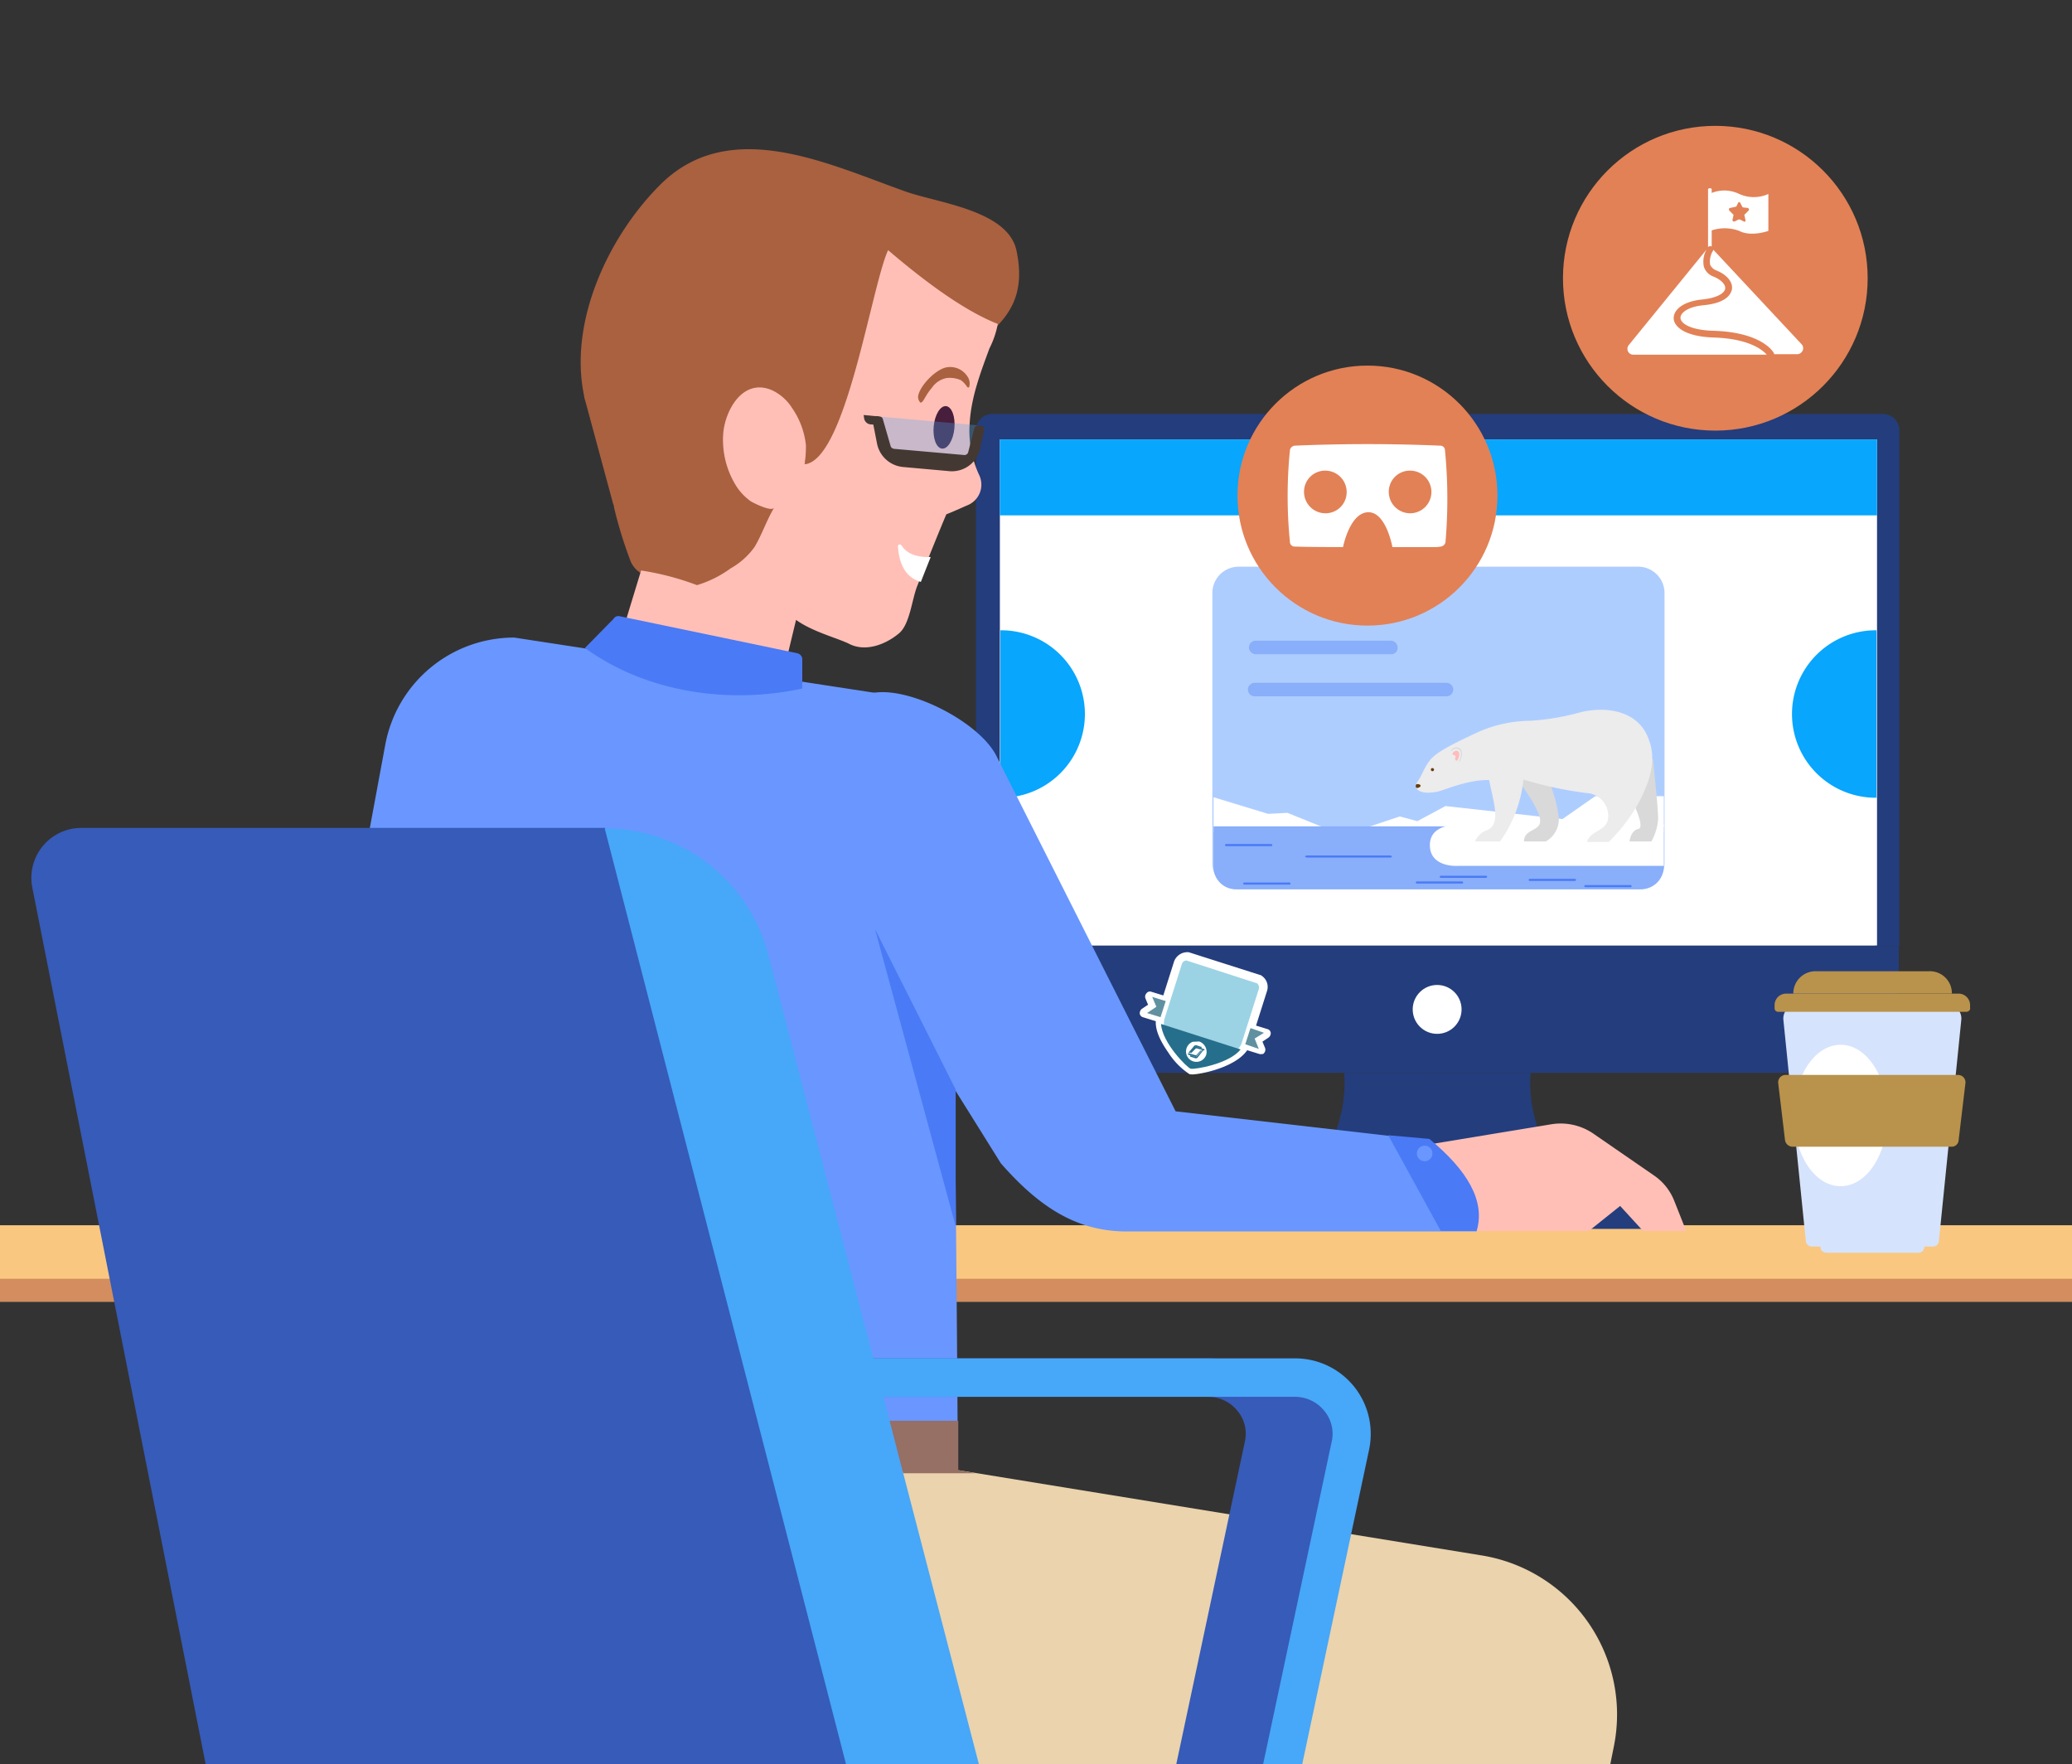<svg data-name="3" xmlns="http://www.w3.org/2000/svg" width="273" height="232.375"><rect width="100%" height="100%" fill="#333333" stroke="none"/><defs><clipPath id="a"><path data-name="Rectangle 2258" d="M0 0h273v232.375H0z"/></clipPath><clipPath id="b"><path data-name="Rectangle 2262" transform="rotate(-2.692 2.809 .066)" d="M0 0h2.809v2.809H0z"/></clipPath><clipPath id="c"><path data-name="Path 8394" d="M289.781 151.695h-53.435a2.924 2.924 0 0 1-2.946-2.946v-36.1a2.968 2.968 0 0 1 2.946-2.946h53.435a2.924 2.924 0 0 1 2.946 2.946v36.1a3.013 3.013 0 0 1-2.946 2.946" transform="translate(-233.4 -109.7)"/></clipPath></defs><g data-name="Group 6447"><g data-name="Group 6384" clip-path="url(#a)"><path data-name="Path 8359" d="M352.948 171.473H-30.074a1.4 1.4 0 0 1-1.439-1.439v-7.193a1.4 1.4 0 0 1 1.439-1.439h383.022a1.4 1.4 0 0 1 1.439 1.439v7.193a1.447 1.447 0 0 1-1.439 1.439Z" fill="#f9c780"/><path data-name="Path 8360" d="M352.948 171.472H-30.074a1.4 1.4 0 0 1-1.439-1.438v-1.576h385.9v1.576a1.447 1.447 0 0 1-1.439 1.438Z" fill="#d38d5e"/></g><g data-name="Group 6431" clip-path="url(#a)"><path data-name="Path 8361" d="M128.587 124.614h121.668V56.723a2.164 2.164 0 0 0-2.192-2.192H130.779a2.164 2.164 0 0 0-2.192 2.192Z" fill="#243d7c"/><path data-name="Path 8362" d="M130.779 141.33h117.216a2.164 2.164 0 0 0 2.192-2.192v-14.524h-121.6v14.523a2.164 2.164 0 0 0 2.192 2.193Z" fill="#243d7c"/><circle data-name="Ellipse 1608" cx="3.22" cy="3.22" transform="translate(186.133 129.752)" fill="#fff" r="3.22"/><path data-name="Path 8363" d="M189.353 141.33h12.331s-1.507 10.55 9.248 17.606h-21.579Z" fill="#243d7c"/><path data-name="Path 8364" d="M189.422 141.33H177.09s1.507 10.55-9.248 17.606h21.58Z" fill="#243d7c"/><path data-name="Path 8365" d="M148.934 158.936h67.411a1.7 1.7 0 0 1 1.713 1.713v1.233h-70.837v-1.233a1.74 1.74 0 0 1 1.713-1.713Z" fill="#243d7c"/><path data-name="Rectangle 2259" fill="#fff" d="M247.072 124.52h-115.16V58h115.16z"/><path data-name="Rectangle 2260" fill="#47a7f8" d="M247.072 66.335h-115.16v-8.289h115.16z"/><path data-name="Rectangle 2261" fill="#ccd8db" d="M247.072 124.46h-115.16v-5.892h115.16z"/><circle data-name="Ellipse 1609" cx="3.083" cy="3.083" transform="translate(134.068 58.779)" fill="#fff" r="3.083"/><g data-name="Group 6395"><g data-name="Group 6385"><path data-name="Path 8366" d="M156.401 126.057a1.173 1.173 0 0 0-1.233.822l-2.261 7.125c-.822 2.535 3.425 6.782 3.973 6.988s6.44-.822 7.262-3.357l2.261-7.125a1.268 1.268 0 0 0-.48-1.37Z" fill="#9bd3e4" fill-rule="evenodd"/></g><g data-name="Group 6386"><path data-name="Path 8367" d="M157.223 141.536c-.274 0-.48 0-.548-.069a9.541 9.541 0 0 1-2.74-2.809c-.959-1.37-2.055-3.288-1.507-4.864l2.261-7.125a1.854 1.854 0 0 1 1.781-1.233h.137l9.454 3.014c.069 0 .069 0 .137.069a1.756 1.756 0 0 1 .754 1.987l-2.261 7.125c-.896 2.605-5.687 3.767-7.468 3.905Zm-.206-1.1c.754.069 5.892-.891 6.577-3.014l2.261-7.125a.773.773 0 0 0-.206-.754l-9.317-3.014a.658.658 0 0 0-.617.48l-2.26 7.127c-.753 2.124 2.877 5.892 3.563 6.3Z" fill="#fff"/></g><g data-name="Group 6387"><path data-name="Path 8368" d="M152.567 134.547h-.206l-1.781-.548a.588.588 0 0 1-.411-.48.744.744 0 0 1 .274-.617l.822-.548-.343-.822a.654.654 0 0 1 .137-.685.552.552 0 0 1 .617-.206l1.781.548a.654.654 0 0 1 .411.754l-.685 2.124a.684.684 0 0 1-.274.343c-.142.069-.207.069-.342.137Z" fill="#fff"/></g><g data-name="Group 6388"><path data-name="Path 8369" d="M166.198 138.863h-.206l-1.781-.548a.654.654 0 0 1-.411-.754l.685-2.124a.684.684 0 0 1 .274-.343 1.166 1.166 0 0 1 .48-.068l1.781.548a.588.588 0 0 1 .411.48.744.744 0 0 1-.274.617l-.822.548.343.822a.654.654 0 0 1-.137.685c-.001.069-.133.137-.343.137Z" fill="#fff"/></g><g data-name="Group 6389"><path data-name="Path 8370" d="M156.876 140.782c.48.137 5.07-.617 6.577-2.535l-10.477-3.357c.137 2.466 3.425 5.755 3.9 5.892" fill="#266f8c" fill-rule="evenodd"/></g><g data-name="Group 6392"><g data-name="Group 6391"><g data-name="Group 6390" clip-path="url(#b)" transform="translate(156.134 137.155)"><path data-name="Path 8371" d="M2.525 1.23 1.566.956h-.137l-.617.617-.137-.069.617-.685C1.361.75 1.429.75 1.566.75l.891.274c.069 0 .069 0 .069.068.068.069.068.069 0 .137m-.891.959c-.068.069-.137.069-.274.069l-.617-.206c-.068 0-.068 0-.068-.069v-.137l.685.206c.069 0 .069 0 .137-.069l.754-.822.137.069Zm-1.233-.48v-.137l.959.274h.137l.548-.617.137.069-.617.685c-.069.069-.137.069-.274.069l-.891-.274v-.069m.822-1.1c.069-.069.137-.069.274-.069l.617.206c.069 0 .069 0 .069.069v.137L1.498.745h-.137l-.754.822-.137-.069ZM1.908.06a1.365 1.365 0 1 0 .891 1.713A1.451 1.451 0 0 0 1.908.06" fill="#fff" fill-rule="evenodd"/></g></g></g><g data-name="Group 6393"><path data-name="Path 8372" d="m151.811 131.328.548 1.3-1.233.822 1.781.548.685-2.124Z" fill="#6091a0" fill-rule="evenodd"/></g><g data-name="Group 6394"><path data-name="Path 8373" d="m165.307 136.808 1.233-.754-1.781-.617-.685 2.124 1.781.617Z" fill="#6091a0" fill-rule="evenodd"/></g></g><g data-name="Group 6430"><path data-name="Rectangle 2263" fill="#fff" d="M131.739 57.888H247.31v66.657H131.739z"/><path data-name="Rectangle 2264" fill="#08a6fd" d="M131.739 57.888H247.31V67.89H131.739z"/><path data-name="Path 8374" d="M215.865 116.598h-52.682a2.9 2.9 0 0 1-2.877-2.878V78.097a2.9 2.9 0 0 1 2.877-2.877h52.682a2.9 2.9 0 0 1 2.877 2.877v35.623a2.9 2.9 0 0 1-2.877 2.877" fill="#aecdff" stroke="#aecdff" stroke-linecap="round" stroke-linejoin="round" stroke-miterlimit="10" stroke-width="1.14"/><path data-name="Path 8375" d="M131.808 83.03a11.03 11.03 0 1 1 0 22.059Z" fill="#08a6fd"/><path data-name="Path 8376" d="M247.242 83.03a11.03 11.03 0 1 0 0 22.059Z" fill="#08a6fd"/><g data-name="Group 6429"><g data-name="Group 6426" clip-path="url(#c)" transform="translate(159.895 75.152)"><g data-name="Group 6398"><g data-name="Group 6396"><path data-name="Path 8377" d="m-.685 29.663 7.878 2.4 2.535-.137 6.44 2.6-16.853-.063Z" fill="#fff"/></g><g data-name="Group 6397"><path data-name="Path 8378" d="m18.36 34.459 6.166-2.055 2.329.617 3.7-1.987 15.414 1.713 4.316-3.014h10v4.727Z" fill="#fff"/></g></g><g data-name="Group 6400"><g data-name="Group 6399"><path data-name="Rectangle 2265" fill="#89aefa" d="M-.343 33.705h60.355v8.289H-.343z"/></g></g><g data-name="Group 6403"><g data-name="Group 6402"><g data-name="Group 6401"><path data-name="Path 8379" d="M59.944 33.503H32.399s-3.9-.274-3.9 2.672c0 3.014 3.7 2.74 3.7 2.74h27.745Z" fill="#fff"/></g></g></g><g data-name="Group 6418"><g data-name="Group 6405"><g data-name="Group 6404"><path data-name="Path 8380" d="M40.351 27.951s2.6 3.425 2.672 4.932c.137 1.507-2.124 1.1-2.124 2.809h2.877a3.388 3.388 0 0 0 1.713-3.151 18.252 18.252 0 0 0-1.37-4.932s-3.631-1.85-3.768.342Z" fill="#d9d9d9"/></g></g><g data-name="Group 6407"><g data-name="Group 6406"><path data-name="Path 8381" d="M57.889 24.868s.685 6.3.685 7.81a6.9 6.9 0 0 1-.891 3.014h-2.877s.137-1.439 1.165-1.644c.959-.206-.822-3.768-1.165-4.453-.274-.617 1.576-4.727 3.083-4.727Z" fill="#d9d9d9"/></g></g><g data-name="Group 6409"><g data-name="Group 6408"><path data-name="Path 8382" d="M48.503 18.634a32.166 32.166 0 0 1-6.782 1.165 17.258 17.258 0 0 0-7.056 1.576c-1.713.822-5.138 2.329-6.1 3.562-.891 1.1-1.028 1.987-1.781 3.014a.747.747 0 0 0 .137.959c.685.548 1.987.343 2.672.206.891-.206 3.9-1.576 6.714-1.507.617 3.083 1.644 5.96-.411 6.645a2.655 2.655 0 0 0-1.439 1.439h3.288a16.953 16.953 0 0 0 3.083-8.152 50.69 50.69 0 0 0 8.358 1.781 3 3 0 0 1 2.809 3.151c-.069 1.918-2.261 1.644-2.809 3.288h2.877a22.49 22.49 0 0 0 3.9-5.07c1.439-2.74 2.535-5.686 1.3-8.632-1.156-3.082-4.65-4.316-8.76-3.425Z" fill="#ececec"/></g></g><g data-name="Group 6411"><g data-name="Group 6410"><path data-name="Path 8383" d="M26.718 28.156a.672.672 0 0 1 .48.069c.206.137 0 .343-.274.411-.206.068-.412-.137-.206-.48Z" fill="#683c11"/></g></g><g data-name="Group 6413"><g data-name="Group 6412"><path data-name="Path 8384" d="M28.636 26.238a.206.206 0 1 0 .206-.206.182.182 0 0 0-.206.206Z" fill="#683c11"/></g></g><g data-name="Group 6415"><g data-name="Group 6414"><path data-name="Path 8385" d="M31.856 24.662c0-.069.069-.137 0-.206 0-.069-.069-.137-.206-.137-.274 0-.206-.411.206-.548s.685.274.411.959c-.206.617-.548.206-.411-.068Z" fill="#febcbc"/></g></g><g data-name="Group 6417"><g data-name="Group 6416"><path data-name="Path 8386" d="M32.408 25.211c.068-.069.685-1.37 0-1.781a.782.782 0 0 0-1.1.274v.069h.069a.693.693 0 0 1 .959-.206c.617.343 0 1.576 0 1.644Z" fill="#d9d9d9"/></g></g></g><g data-name="Group 6419"><path data-name="Path 8387" d="M32.749 41.241h-5.96a.137.137 0 1 1 0-.274h5.96a.137.137 0 1 1 0 .274Z" fill="#4a7af6"/></g><g data-name="Group 6420"><path data-name="Path 8388" d="M23.224 37.816H12.331c-.137 0-.274-.069-.274-.137s.137-.137.274-.137h10.893c.137 0 .274.069.274.137 0 .137-.141.137-.274.137Z" fill="#4a7af6"/></g><g data-name="Group 6421"><path data-name="Path 8389" d="M10.005 41.378h-5.96a.137.137 0 1 1 0-.274h5.96a.147.147 0 0 1 .137.137c-.003.137-.071.137-.137.137Z" fill="#4a7af6"/></g><g data-name="Group 6422"><path data-name="Path 8390" d="M7.607 36.309h-5.96a.137.137 0 0 1 0-.274h5.96a.137.137 0 0 1 0 .274Z" fill="#4a7af6"/></g><g data-name="Group 6423"><path data-name="Path 8391" d="M35.9 40.488h-5.96a.137.137 0 1 1 0-.274h5.96a.137.137 0 1 1 0 .274Z" fill="#4a7af6"/></g><g data-name="Group 6424"><path data-name="Path 8392" d="M47.615 40.899h-5.96a.137.137 0 1 1 0-.274h5.96a.137.137 0 1 1 0 .274Z" fill="#4a7af6"/></g><g data-name="Group 6425"><path data-name="Path 8393" d="M54.945 41.721h-5.96a.137.137 0 1 1 0-.274h5.96a.137.137 0 1 1 0 .274Z" fill="#4a7af6"/></g></g><g data-name="Group 6427" clip-path="url(#c)" transform="translate(159.895 75.152)"><path data-name="Path 8395" d="M23.358 11.029H5.549a.907.907 0 0 1-.891-.891.907.907 0 0 1 .891-.891h17.809a.907.907 0 0 1 .891.891.826.826 0 0 1-.891.891Z" fill="#89aefa"/></g><g data-name="Group 6428" clip-path="url(#c)" transform="translate(159.895 75.152)"><path data-name="Path 8397" d="M30.691 16.578H5.412a.907.907 0 0 1-.891-.891.907.907 0 0 1 .891-.891h25.279a.907.907 0 0 1 .891.891.907.907 0 0 1-.891.891Z" fill="#89aefa"/></g></g></g></g><g data-name="Group 6445" clip-path="url(#a)"><g data-name="Group 6437"><g data-name="Group 6434"><g data-name="Group 6433"><g data-name="Group 6432"><path data-name="Path 8399" d="m126.255 193.669 68.986 11.235a21.231 21.231 0 0 1 17.4 25.142l-20 99.609h-28.225l4.932-60.081c.137.137 22.881-28.362 22.881-28.293h-20.62l-18.36-.822H77.755v-46.722h48.5Z" fill="#ead3ad"/></g></g></g><g data-name="Group 6435"><path data-name="Path 8400" d="m36.925 193.669 2.672-25.142a639.46 639.46 0 0 1 7.33-49.736l3.836-20.689a17.267 17.267 0 0 1 16.99-14.113l48.3 7.4 9.317 4.8c-.068-.137.822 81.934.822 97.554H36.925Z" fill="#6997ff"/></g><g data-name="Group 6436"><path data-name="Path 8401" d="m185.243 151.262 19.113-3.151a7.628 7.628 0 0 1 5.686 1.3l7.947 5.481a7.273 7.273 0 0 1 2.6 3.288l1.576 3.973h-5.686l-3.014-3.288-4.11 3.288h-23.221Z" fill="#ffbfb6"/><path data-name="Path 8402" d="M194.56 162.156a12.565 12.565 0 0 0-11.646-12.537l-28.019-3.22-23.5-46.585c-2.466-5.481-15.688-11.441-18.7-7.193-5.618 3.22-12.263 10.482-8.769 15.894l27.945 44.735c4.932 5.618 9.865 8.974 16.579 8.974h46.105Z" fill="#6997ff"/></g><path data-name="Path 8403" d="M125.916 143.521v18.017l-10.619-39.117Z" fill="#4a7af6"/></g><g data-name="Group 6440"><g data-name="Group 6439" transform="translate(76.51 19.654)"><path data-name="Path 8404" d="m16.659 18.985 8.7 22.813a3.27 3.27 0 0 0 5.344 1.165 183.339 183.339 0 0 1 21.443-17.4c4.658-3.288 6.44-6.645 5.275-12.194-1.1-5.344-10.482-6.3-14.66-7.81-10.208-3.631-23.087-9.933-32.2-.959C3.71 11.382-1.565 22.617.422 32.345a4.183 4.183 0 0 0 .206.891l3.631 13.427a1.612 1.612 0 0 1 .137.548A57 57 0 0 0 6.52 54.13a3.3 3.3 0 0 0 5.823.754c4.59-7.058 10.962-20.691 4.316-35.899Z" fill="#a96140"/><path data-name="Path 8405" d="m34.815 17.272 2.672 12.126-4.658 15s-4.453 7.4-4.658 8.015-10 6.988-10 6.988h-8.156V26.383l4.8-13.085 10.614-3.973Z" fill="#a96140"/><path data-name="Path 8406" d="M40.5 13.298c-2.261 5-5.618 28.156-11.167 28.225-.274 1.3.617-1.165 0 0s1.3-.274 0 0c.343-.069.343-2.192.343-2.535a10.56 10.56 0 0 0-1.85-4.932 6.257 6.257 0 0 0-2.672-2.329c-3.768-1.576-6.1 2.6-6.371 5.686a11.465 11.465 0 0 0 1.644 6.851 7.351 7.351 0 0 0 1.987 2.124c.343.206 2.74 1.439 3.083.822-1.028 1.713-1.576 3.494-2.6 5.207a9.754 9.754 0 0 1-3.151 2.809 14.627 14.627 0 0 1-4.386 2.19h-.069a36.187 36.187 0 0 0-7.331-1.918l-3.7 12.126 21.854 3.768 2.261-9.385c2.192 1.576 5.481 2.4 6.988 3.151 2.124 1.1 4.8.137 6.645-1.439 1.37-1.233 1.644-4.453 2.329-6.166 1.233-3.083 2.535-6.371 3.836-9.454.891-.343 1.918-.822 2.877-1.233a2.926 2.926 0 0 0 1.439-3.973 13.742 13.742 0 0 1-1.233-6.851c.206-3.425 1.439-6.645 2.6-9.8a11.946 11.946 0 0 0 1.1-3.22c-4.317-1.709-9.318-5.34-14.456-9.724Z" fill="#ffbfb6"/><path data-name="Path 8407" d="M50.913 29.876a2.687 2.687 0 0 0-2.535-1.165c-1.439.137-3.425 2.192-3.836 3.494a1.074 1.074 0 0 0 .206 1.165c.137.137 0 0 .069 0 .343 0 .548-.891 1.439-1.918a3.061 3.061 0 0 1 1.918-1.3 3.653 3.653 0 0 1 1.918.274c.822.617.754 1.028 1.028.959.137-.069-.069.137.069-.069a1.637 1.637 0 0 0-.276-1.44Z" fill="#a96140"/><path data-name="Path 8408" d="M42.281 52.21c1.1 1.781 3.836 1.507 3.836 1.507l-1.3 3.288c-2.192-.617-2.877-2.672-3.014-4.59-.07-.338.273-.479.478-.205Z" fill="#fff"/><ellipse data-name="Ellipse 1610" cx="2.809" cy="1.37" rx="2.809" ry="1.37" transform="rotate(-84.608 44.722 -5.752)" fill="#471e3b"/><g data-name="Group 6438"><path data-name="Path 8409" d="m51.118 40.77-10.756-.959-1.027-4.59 13.085 1.165Z" fill="#47a7f8" opacity=".3"/><path data-name="Path 8410" d="m53.173 36.933-.548 2.535a3.812 3.812 0 0 1-4.042 2.946l-6.1-.548a3.858 3.858 0 0 1-3.425-3.014l-.617-3.151a.485.485 0 0 1 .48-.548l.48.069a.434.434 0 0 1 .411.343l1.028 3.562c.069.206.206.274.411.343l9.317.822a.515.515 0 0 0 .48-.343l.822-3.22a.515.515 0 0 1 .48-.343l.48.069c.206-.003.343.273.343.478Z" fill="#443833"/><path data-name="Path 8411" d="m39.335 35.221-2.055-.206.069.48a.947.947 0 0 0 .822.754l1.644.137Z" fill="#443833"/></g></g></g><g data-name="Group 6444"><g data-name="Group 6443"><g data-name="Group 6441"><path data-name="Path 8412" d="m167.226 243.199 11.1-52.2a9.92 9.92 0 0 0-1.987-8.358c-1.918-2.329-14.112-3.7-17.127-3.7H97.075v5.069h62.136a4.939 4.939 0 0 1 3.836 1.85 4.715 4.715 0 0 1 .959 4.11l-11.1 52.2Z" fill="#365bb8"/></g><g data-name="Group 6442"><path data-name="Path 8413" d="m169.281 243.199 11.1-52.2a9.955 9.955 0 0 0-9.728-12.057h-62.138v5.069h62.136a4.939 4.939 0 0 1 3.836 1.85 4.715 4.715 0 0 1 .959 4.11l-11.1 52.2Z" fill="#47a7f8"/></g><path data-name="Path 8414" d="M47.064 255.942H135.3L79.742 109.063H10.687a6.586 6.586 0 0 0-6.44 7.81l24.525 124a18.636 18.636 0 0 0 18.292 15.069Z" fill="#365bb8"/><path data-name="Path 8415" d="M131.054 240.391h38.5a7.806 7.806 0 0 1 7.81 7.81 7.806 7.806 0 0 1-7.81 7.81h-36.65a19.787 19.787 0 0 1-19.182-14.866L79.674 109.132a22.275 22.275 0 0 1 21.58 16.716Z" fill="#47a7f8"/></g></g><path data-name="Path 8416" d="M105.021 86.045 81.66 81.181a.742.742 0 0 0-.822.343L77.07 85.36c8.221 5.96 19.113 7.4 28.636 5.344v-3.973a.88.88 0 0 0-.685-.686Z" fill="#4a7af6"/><path data-name="Path 8417" d="M126.258 187.161v6.508l2.261.411h-9.522l-1.782-6.919Z" fill="#966f65"/><path data-name="Path 8418" d="M188.325 150.031c5.07 4.179 7.4 8.221 6.234 12.126h-4.727l-6.919-12.606Z" fill="#4a7af6"/><circle data-name="Ellipse 1611" cx="1.028" cy="1.028" transform="translate(186.681 150.921)" fill="#6997ff" r="1.028"/></g><g data-name="Group 6446" clip-path="url(#a)"><path data-name="Path 8420" d="M258.408 134.411a1.89 1.89 0 0 0-1.923-2.124h-19.588a1.89 1.89 0 0 0-1.918 2.124l2.946 29.047a.81.81 0 0 0 .754.754h1.165a.792.792 0 0 0 .822.822h12.057a.791.791 0 0 0 .822-.822h1.165a.76.76 0 0 0 .754-.754Z" fill="#d6e3fc"/><path data-name="Path 8421" d="M248.68 146.947c0 5.138-2.74 9.317-6.166 9.317s-6.165-4.179-6.165-9.317 2.74-9.317 6.166-9.317 6.166 4.179 6.166 9.317" fill="#fff"/><path data-name="Path 8423" d="M246.697 141.604h-11.444a.971.971 0 0 0-.959 1.1l.891 7.467a1.023 1.023 0 0 0 .959.891h20.963a.921.921 0 0 0 .959-.891l.891-7.467a.975.975 0 0 0-.959-1.1Z" fill="#b9924c"/><path data-name="Path 8422" d="M257.175 130.89H236.28a2.924 2.924 0 0 1 2.946-2.946h14.934a2.9 2.9 0 0 1 3.014 2.946" fill="#b9924c"/><path data-name="Path 8419" d="M259.093 133.289h-24.8a.468.468 0 0 1-.48-.48v-.411a1.521 1.521 0 0 1 1.507-1.507h22.744a1.521 1.521 0 0 1 1.507 1.507v.411c.069.206-.206.48-.48.48" fill="#b9924c"/></g></g><g data-name="Group 6449" transform="translate(163.046 48.16)"><circle data-name="Ellipse 1612" cx="17.127" cy="17.127" fill="#e28156" r="17.127"/><g data-name="Group 6448"><path data-name="Path 8424" d="M22.744 19.456a2.821 2.821 0 0 1-2.809-2.809 2.778 2.778 0 0 1 2.809-2.809 2.809 2.809 0 0 1 0 5.618m-11.167 0a2.821 2.821 0 0 1-2.809-2.809 2.778 2.778 0 0 1 2.809-2.809 2.821 2.821 0 0 1 2.809 2.809 2.778 2.778 0 0 1-2.809 2.809m15.757-8.358a.6.6 0 0 0-.617-.548 223.916 223.916 0 0 0-19.182 0 .728.728 0 0 0-.617.548 60.448 60.448 0 0 0 0 12.194.6.6 0 0 0 .617.548c1.644.069 6.371.069 6.371.069s.891-4.59 3.357-4.59c2.329 0 3.151 4.59 3.151 4.59h5.412a4.523 4.523 0 0 0 .959-.069.728.728 0 0 0 .617-.548 65.949 65.949 0 0 0-.068-12.194" fill="#fff"/></g></g><g data-name="Group 6450" transform="translate(205.932 16.579)"><circle data-name="Ellipse 1613" cx="20.073" cy="20.073" fill="#e28156" r="20.073"/><path data-name="Path 8425" d="M31.445 28.773a.765.765 0 0 1-.068 1.1.74.74 0 0 1-.48.206h-3.083a.252.252 0 0 0-.069-.206c-.068-.137-1.576-2.672-7.878-2.877-3.014-.069-4.384-.959-4.384-1.713 0-.685 1.028-1.439 2.946-1.644 3.083-.274 3.7-1.439 3.836-2.124.137-.959-.685-1.918-2.055-2.466a1.482 1.482 0 0 1-.822-.754 2.71 2.71 0 0 1 .343-1.781.252.252 0 0 0 .068-.206Zm-11.65-.891c4.727.137 6.508 1.644 7.056 2.261H9.249a.76.76 0 0 1-.754-.754.778.778 0 0 1 .206-.548l10.208-12.537a3.26 3.26 0 0 0-.343 2.261 2.052 2.052 0 0 0 1.3 1.3c.959.411 1.576 1.028 1.507 1.576s-.959 1.233-3.083 1.439c-2.6.274-3.768 1.439-3.7 2.535.071 1.029 1.441 2.33 5.205 2.467Zm2.877-17.2-.685.137c-.069 0-.069 0-.069.069a.208.208 0 0 0 0 .274l.48.48c.069.069.069.069.069.137l-.137.617c0 .069.069.206.137.206h.137l.548-.274h.137l.548.274a.131.131 0 0 0 .206-.069v-.137l-.137-.617c0-.069 0-.137.069-.137l.48-.48a.208.208 0 0 0 0-.274l-.069-.069-.617-.069a.239.239 0 0 1-.137-.069l-.274-.548c-.069-.069-.137-.137-.206-.069a.067.067 0 0 0-.068.069l-.274.548c-.069-.069-.069-.069-.137 0Zm-3.077 5.212a.422.422 0 0 0-.48.069V8.427a.182.182 0 0 1 .206-.206h.069a.182.182 0 0 1 .206.206v.411a4.478 4.478 0 0 1 3.631.137 4.681 4.681 0 0 0 3.836 0v4.864s-2.261.822-3.836 0a5.5 5.5 0 0 0-3.631-.069v2.124Z" fill="#fff" fill-rule="evenodd"/></g></svg>